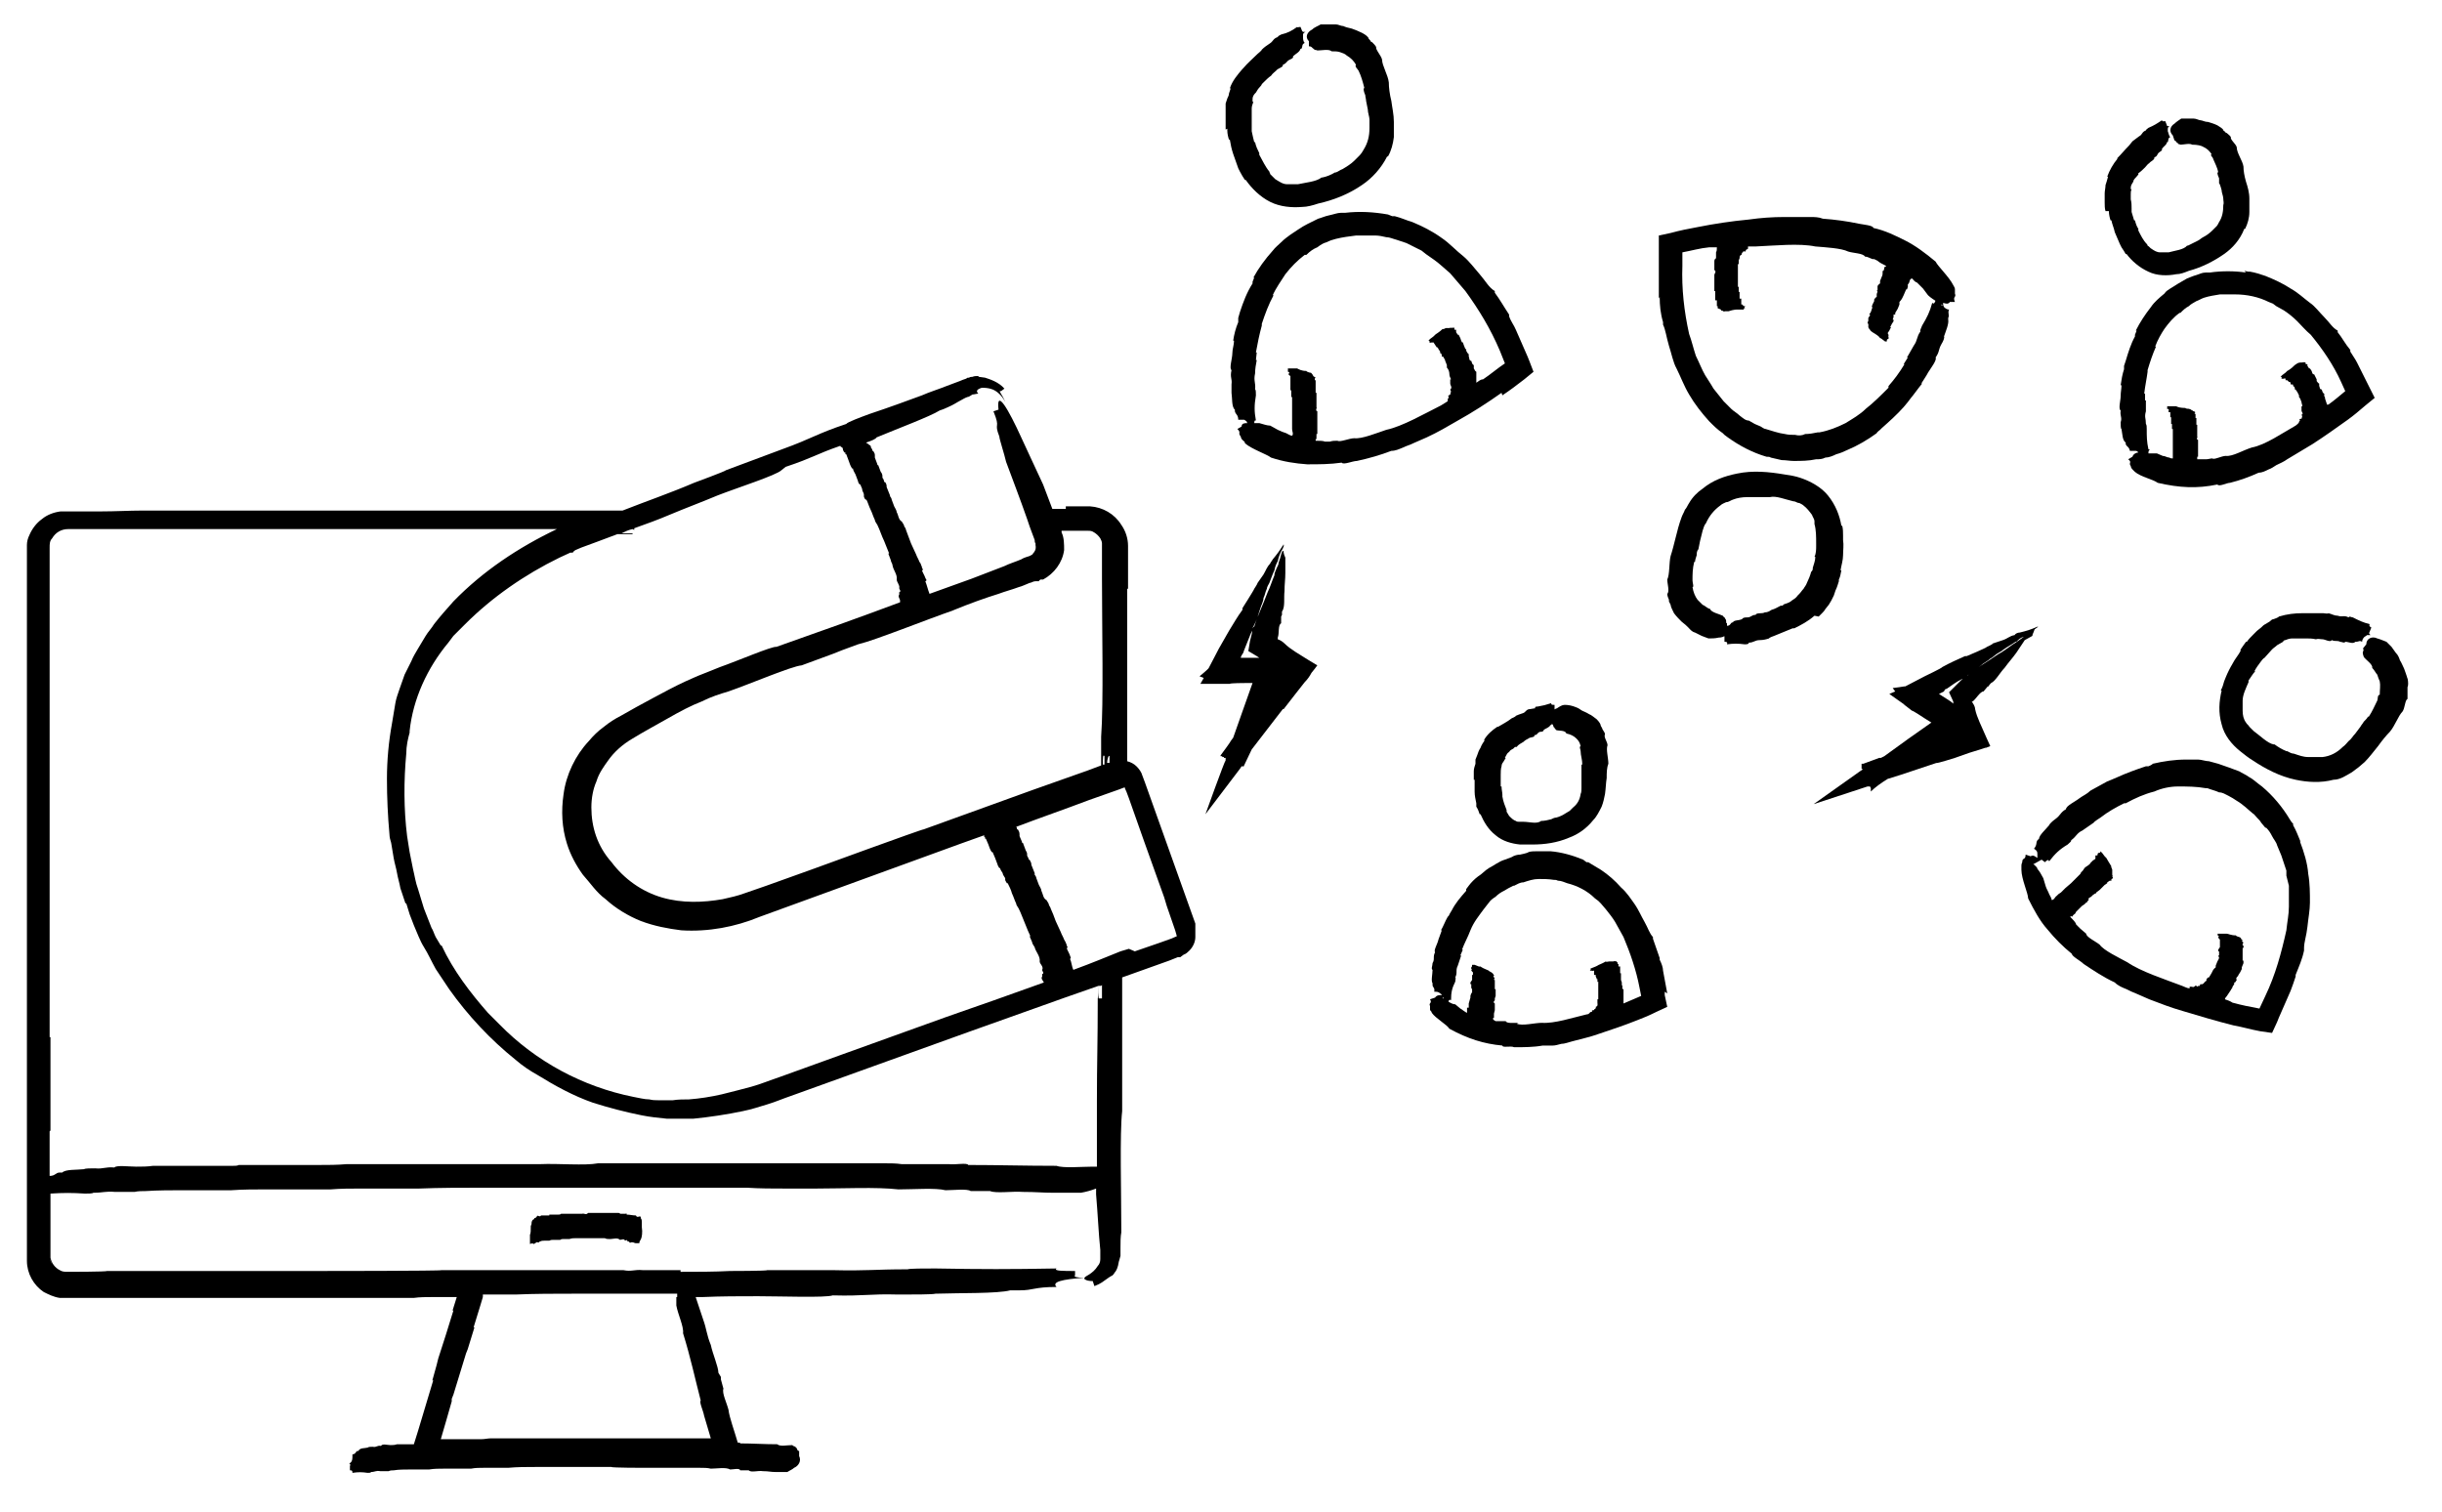 <?xml version="1.0" encoding="UTF-8"?>
<svg xmlns="http://www.w3.org/2000/svg" id="Ebene_1" data-name="Ebene 1" version="1.1" viewBox="0 0 290.3 179.7">
  <defs>
    <style>
      .cls-1 {
        fill: #000;
        stroke-width: 0px;
      }
    </style>
  </defs>
  <path class="cls-1" d="M72.2,147.3h.4c.3,0,.8-.2,1.1.1.2,0,.5-.2.6.1,0,0,.3-.2.3.1h.2c0,.3.3,0,.4.1.2,0,.2.1.4.1h.4c0-.2.1-.3.2-.5.1-.2.2-.8.1-1.4v-.6c0,0,0-.4-.1-.4,0-.2,0-.1-.1-.3-.1,0-.4.2-.5-.1-.4,0-.7-.1-1.1-.1,0-.3-.2,0-.2-.1h-.6c0-.1-.1-.1-.2-.1h-3.6c-.2.3-.5,0-.7.1h-2.5c-.1.1-.2.1-.4.1h-1c0,.1,0,.1,0,.1h-1c0,.1-.1.1-.2.1,0,0-.3-.2-.3.1-.1-.1-.1.2-.2.1,0,0-.1,0-.1.1,0,.1-.2,0-.3.4h0c0,0,0,.4-.1.4,0,.6,0,.9-.1,1.1,0,0,0,.1,0,.3v.5s0,0,0,.3c.2-.1.3-.1.5,0,0,0,0,0,.1-.1.1,0,.2-.2.3-.1h.2c0-.1,0-.1.1-.1h0c.2-.1.3-.1.5-.1h.6c.2-.1.3-.1.5-.1h.8c.1-.1.3-.1.4-.1h.7c.3-.1.5-.1.8-.1h3.4c.2.1.3.1.5.1Z"></path>
  <path class="cls-1" d="M46.5,86.1h0c0,0,0,0,0-.1h0Z"></path>
  <path class="cls-1" d="M142.1,110.2h0c0-.1,0-.4,0-.4l-6-16.8-.3-.8c-.1-.4-.4-.8-.7-1.1-.3-.3-.7-.5-1.1-.6,0-.6,0-1.2,0-1.7v-18.8h.1v-5.1c0-.9-.3-1.8-.8-2.5-.8-1.3-2.2-2.1-3.7-2.2h-.5s-.3,0-.3,0h-2.1v.3c-.4,0-.9,0-1.6,0l-1.1-2.9c-.9-1.9-1.8-3.9-2.6-5.6-1.5-3.3-3-5.9-2.7-3.3l-.6.2c.9,2.2,0,1.2.7,3,0,.3.6,2.1.8,3,.7,1.9,1.7,4.5,2.5,6.8.2.6.4,1.2.6,1.7.1.3.2.5.3.8,0,.1,0,.3.1.4v.2c0,0,0,0,0,0,.1.5-.1.8-.3,1,0,.1-.2.2-.4.3-.3.1-.7.2-1,.4-.7.3-1.4.5-2,.8-1.3.5-2.6,1-3.9,1.5-1.7.6-3.3,1.2-5,1.8-.2-.5-.3-1-.5-1.5.3-.1,0-.3,0-.4-.1-.3-.3-.6-.4-.9,0,0,0,0,.1,0,0-.1,0-.2-.1-.3,0,0,0-.2-.1-.3,0-.1-.1-.3-.2-.4-.1-.3-.3-.6-.4-.9-.2-.4-.4-.9-.6-1.3-.1-.3-.2-.5-.3-.8-.1-.3-.2-.5-.3-.8,0-.1-.1-.3-.2-.4,0,0,0,0,0,0,0-.2-.2-.4-.3-.6,0,0,0,0,0,0-.4-.2-.4-.8-.6-1.1,0-.2-.2-.5-.3-.7-.1-.3-.2-.5-.3-.8,0-.1-.1-.3-.2-.4,0,0,0,0,0,0,0,0,0,0,0-.1-.1-.3-.3-.7-.4-1,0,0,0,0,0-.1,0-.2-.1-.4-.2-.5,0,0,0,0-.1,0,0-.2-.1-.4-.2-.5,0,0,0-.1,0-.2,0-.2-.1-.4-.2-.5-.1-.3-.2-.5-.3-.8,0,0,0,0-.1,0,0,0,0,0,0-.1s0,0,0,0c-.1-.3-.2-.5-.3-.8,0,0,0-.1,0-.2,0,0,0,0,0-.1,0-.2-.1-.3-.2-.5,0,0,0,0-.1,0,0-.1,0-.2-.1-.3-.1,0,0-.4-.3-.4,0-.2-.3-.1-.3-.3,0,0,0,0,0,0,.6-.2,1.1-.4,1.2-.6,2.4-1,6.4-2.5,7.5-3.2.3-.1.6-.2,1-.4.7-.3,1.1-.6,1.5-.8.2-.1.5-.3.8-.4.2,0,.4-.2.6-.3.2,0,.5-.1.7-.1-.3-.3-.2-.5.4-.7.3,0,.8,0,1.3.2.5.2,1.1.7,1.5,1.5-.4-1-.9-1.4-.5-1.3l.4-.3c-.7-.8-1.7-1.1-2.3-1.3-.7-.1-1-.1-.7-.2-.3,0-.6,0-.8.1-.1,0-.3,0-.4.1-.1,0-.3,0-.3.1-.3.1-.6.2-.8.3-.5.2-1.1.4-1.6.6-1,.4-2,.7-2.9,1.1-1.9.7-3.8,1.4-6.2,2.2-1.1.4-2.7,1-2.8,1.2-3.6,1.2-4,1.7-7.6,3l-6.7,2.5h0c0,.1-3.8,1.5-3.8,1.5h0c-2.8,1.2-5.7,2.2-8.5,3.3H16.8c-1.4,0-3.1.1-4.9.1-.9,0-1.9,0-2.9,0-.3,0-.5,0-.8,0h-.4c-.2,0-.4,0-.6,0-.8.1-1.6.4-2.2.9-.7.5-1.2,1.2-1.5,1.9-.2.4-.3.8-.3,1.2,0,.2,0,.4,0,.6v.4c0,1.1,0,2.1,0,3.2,0,2.1,0,4.1,0,6v74.9c0,1.5.8,2.9,2,3.7h0c.6.3,1.2.6,1.9.7.2,0,.3,0,.5,0h.3s.2,0,.2,0h41.1c.7-.1,1.5-.1,2.2-.1h2.9l-.5,1.6h.1s-.9,2.9-.9,2.9l-.9,2.8-.2.8-.5,1.8h.1s-1.8,6-1.8,6l-.5,1.6h-2c-.3.1-.5.1-.8.1-.3,0-1-.2-1.1.1-.5-.1-.5.2-1,.1-.2,0-.5,0-.6.1-.4.1-.9,0-1.1.4h-.1c-.2,0-.2.4-.6.4,0,.6,0,.9-.4,1.1.1,0,.2.1.1.3v.5c.2,0,.3,0,.3.3.7-.1,1.1-.1,1.8,0,.2,0,.4,0,.4-.1.5,0,.6-.2,1.1-.1h1c.2-.1.4-.1.6-.1h0c.6-.1,1.3-.1,1.9-.1h2.3c.6-.1,1.2-.1,1.8-.1h3.2c.5-.1,1-.1,1.5-.1h2.9c1.1-.1,2.1-.1,3.2-.1h9.1c0,.1,3.8.1,3.8.1h3c1.1,0,2.4,0,3.7,0,.5,0,.9,0,1.3.1.7,0,1.8-.2,2.3.1.4,0,1.1-.2,1.2.1h1c.3.3,1.1,0,1.7.1.7,0,.9.1,1.5.1h1.4c.3-.2.6-.3.8-.5.5-.2.9-.8.6-1.4v-.6c-.3,0-.2-.4-.4-.4,0-.2-.3-.1-.4-.3-.6,0-1.5.2-1.8-.1-1.6,0-2.9-.1-4.4-.1,0-.1-.1-.1-.3-.1-.4-1.4-1-3-1.1-3.9-.2-.8-.8-2-.6-2.5l-.3-1.1v-.3c0,0-.3-.5-.3-.5,0-.7-.7-2.3-.9-3.3-.5-1.2-.5-1.9-.9-3l-.9-2.7h.8c2.2-.1,4.4-.1,6.6-.1,2.7,0,8,.2,8.9-.1,3.8.1,4.3-.2,7.8-.1,1.7,0,4.1,0,4.4-.1,2.9-.1,7.4,0,8.9-.4h1.1c1.7,0,1.7-.4,4.4-.4-.6-.6.6-.9,3.3-1.1-.9,0-1.3-.1-1.1-.3v-.5c-1.4,0-2.6,0-2.2-.3-5.6.1-8.8.1-14.4,0-1.3,0-3.1,0-3.3.1-4.1,0-4.8.2-8.9.1h-7.8c0,.1-4.4.1-4.4.1h0c-1.9.1-3.9.1-5.9.1,0,0,0,0,0-.2-1.5,0-2.3,0-3.6,0-.3,0-.8,0-.9,0-1-.1-1.3.2-2.3,0h-2s0,0,0,0h-1.1s0,0,0,0h-18.5c0,.1-14.4.1-14.4.1H12.7c0,.1-4.6.1-4.6.1-.4,0-.7,0-1-.2-.6-.3-1-.9-1.1-1.5,0,0,0-.2,0-.2v-.4s0-7,0-7c1.6-.1,2.5-.1,4.1,0,.4,0,.9,0,1-.1,1.2,0,1.4-.2,2.6-.1h2.3c.4-.1.9-.1,1.3-.1h0c1.5-.1,3.1-.1,4.6-.1h5.6c1.4-.1,2.8-.1,4.3-.1h7.5c1.2-.1,2.4-.1,3.6-.1h6.9c2.5-.1,5-.1,7.5-.1h31.5c1.5.1,3.1.1,4.6.1h3.6c3.2,0,7.2-.2,9.8.1,1.8,0,4.4-.2,5.6.1.9,0,2.6-.2,3,.1h2.3c.7.3,2.7,0,3.9.1,1.6,0,2.3.1,3.6.1h3.3c.6-.1,1.3-.3,1.8-.5v.7c.2,2.3.3,4.7.5,6.6,0,.2,0,.5,0,.7,0,.1,0,.3,0,.4,0,.3-.1.6-.3.8-.3.5-.7.8-1,1-.3.2-.6.3-.6.5,0,.1.3.3,1,.3l.2.6c.8-.3,1.1-.6,1.4-.8.3-.2.4-.3.6-.4.1,0,.3-.2.4-.4.2-.2.4-.6.5-1.3,0,0,.1-.3.2-.7,0-.3,0-.6,0-.9,0-.7,0-1.4.1-1.9,0-4.5-.2-11.8.1-14.4,0-5.7,0-10.8,0-15.9l1.4-.5,4.2-1.5,1-.4h.3c.1-.1.3-.2.4-.3.3-.1.5-.3.7-.5.4-.4.7-1,.7-1.6,0-.3,0-.6,0-.9v-.2ZM5.7,140v-74.7c0-.1,0-.2,0-.3,0,0,0,.2,0,.3v74.7c0,.1,0,.3,0,.4h0c0-.1,0-.3,0-.4ZM7,63.1c.1,0,.3-.1.4-.1-.1,0-.3,0-.4.1-.3.1-.5.3-.7.5.2-.2.4-.4.7-.5ZM113.2,72.6c2.2-.9,3.9-1.5,5.5-2,.8-.3,1.6-.5,2.4-.8.4-.1.8-.3,1.3-.5.2,0,.4-.2.7-.2h.4c0-.1.2-.2.2-.2h.3c1.3-.7,2.3-2,2.5-3.5,0-.7,0-1.5-.3-2.1v-.2c0,0,0,0,0,0,.7,0,1.4,0,2.1,0,.3,0,.7,0,1,0,.2,0,.4,0,.6.1.4.2.7.5.9.8.1.2.2.4.2.6,0,0,0,.2,0,.3h0c0,.1,0,.4,0,.4,0,1.2,0,2.4,0,3.5,0,5.9.2,14.8-.1,18.8,0,.9,0,2.2,0,3.4l-1.6.6-6.5,2.3-13,4.7h0c0-.1-13.4,4.8-13.4,4.8l-5.3,1.9-2.6.9c-.8.3-1.7.5-2.6.7-2.3.4-4.8.5-7.2-.2-2.4-.7-4.5-2.2-6-4.2-1.7-1.9-2.4-4.2-2.4-6.5,0-1.1.2-2.2.6-3.1.3-1,.9-1.8,1.4-2.5.7-1,1.7-1.9,2.9-2.6,1.3-.8,2.8-1.6,4.2-2.4,1.4-.8,2.7-1.5,4-2,1.2-.6,2.2-.9,3.2-1.2,2.6-.9,7.5-3,8.7-3.1,1.3-.5,2.5-.9,3.8-1.4l1-.4,1.9-.7c2.1-.5,8-2.9,11.5-4.1ZM93.4,55.5c3.3-1.1,3.6-1.5,6.5-2.5,0,0,0,0,0,0,0,.2.3.1.3.4,0,.1.1.3.2.4,0,0,0,0,.1,0,0,0,0,.1,0,.2,0,0,0,0,.1,0,.1.3.2.5.3.8,0,0,0,0,0,0,.1.3.2.6.4.9,0,0,0,0,.1,0,0,.2.2.5.3.7.1.3.2.5.3.8,0,0,0,0,0,0,0,.1.1.3.2.4,0,0,0,0,.1,0,0,.2.2.4.2.6,0,.2.2.4.2.6,0,0,0,.1,0,.2,0,.1.1.3.2.4,0,0,0,0,.1,0,.2.4.3.8.5,1.2.2.4.3.8.5,1.2,0,.2.2.4.3.6.3.6.5,1.3.8,1.9.2.5.4,1,.6,1.5,0,0,0,0-.1,0,.1.3.2.5.3.8,0,.2.2.4.2.6.1.6.6,1.1.5,1.7,0,.3.4.7.3,1,0,.2.3.4,0,.5,0,0,0,.1,0,.2,0,0,0,0,0,0,0,0,0,0,0,.1-.2.2.1.5.1.7,0,0,0,.2,0,.2-4.8,1.8-9.6,3.5-14.7,5.3-.5-.1-4.7,1.7-6.7,2.4l-2,.8c-.8.3-1.4.6-2.1.9-1.3.6-2.6,1.3-3.9,2-1.3.7-2.6,1.4-3.8,2.1-.6.3-1.4.8-2,1.3-.7.5-1.3,1.1-1.8,1.7h0c-1.6,1.7-2.7,4-3,6.3-.3,2-.2,4,.4,5.9.4,1.3,1.1,2.6,1.9,3.7.9,1,1.6,2.1,2.7,2.9,1.2,1.1,2.7,2,4.2,2.6,1.6.6,3.2.9,4.8,1.1,3.2.2,6.4-.4,9.3-1.6l23.9-8.7c.9-.3,1.9-.7,2.8-1,0,0,0,.1,0,.2,0,0,0,0,.1,0,0,0,0,.1,0,.2,0,0,0,0,.1,0,.1.2.2.5.3.7,0,0,0,0,0,0,.1.3.2.6.4.9,0,0,0,0,.1,0l.3.7c.1.3.2.5.3.8,0,0,0,0,0,0,0,.1.1.2.2.4,0,0,0,0,.1,0,0,.2.2.4.3.6,0,.2.2.4.3.6,0,0,0,.1,0,.2,0,.1.1.2.2.4,0,0,0,0,.1,0,.2.4.4.8.5,1.2.2.4.3.8.5,1.2,0,.2.2.4.3.6.3.6.5,1.2.8,1.9.2.5.4,1,.6,1.4,0,0,0,0-.1,0,.1.2.2.5.3.7,0,.2.2.4.3.6.1.5.7,1.1.6,1.7,0,.3.5.6.3,1,0,.2.3.4,0,.5,0,0,0,.1,0,.2,0,0,0,0,0,0,0,0,0,0,0,.1-.2.2.1.5.2.7,0,0,0,0,0,0-3.9,1.4-8.1,2.9-11.6,4.1l-12.5,4.5-7.2,2.6c-1.2.4-2.4.9-3.5,1.2-1.1.3-2.3.6-3.5.9-1.3.3-2.6.5-3.9.6-.6,0-1.3,0-1.9.1-.6,0-1.2,0-1.8,0-.3,0-.6,0-1-.1-.6,0-1.3-.2-1.9-.3-6-1.2-11.6-4.2-15.9-8.6-.5-.5-.9-.9-1.4-1.4-2.1-2.4-4.1-5-5.5-8h-.1c0,0-.6-1-.6-1-.2-.4-.3-.8-.5-1.1-.3-.8-.6-1.5-.9-2.3l-.7-2.3c-.3-.8-.4-1.6-.6-2.4l-.2-1-.2-1-.3-1.9c-.4-3.2-.4-6.6-.1-9.8,0-.9.2-1.8.4-2.5h0c0-.1,0-.2,0-.2.4-3.8,2.1-7.5,4.6-10.5h0c0,0,.6-.8.6-.8l.7-.7.7-.7c3.2-3.2,7.1-5.9,11.2-7.9.4-.2.9-.4,1.3-.6h.3c0-.1.3-.3.3-.3l.7-.3,1.9-.7c.8-.3,1.6-.6,2.4-.9h1.8s0,0,0-.1h-1.3c.4-.2.8-.4,1.3-.5,0,0,0,0,.2.1,0,0,0-.1,0-.2,1.4-.5,2.8-1,4.2-1.6h0c1.9-.8,3.8-1.5,5.7-2.3,2.3-.9,7-2.4,7.6-3ZM131.6,90.8c0-.5.2-1.1.3-.9,0,.3,0,.5,0,.8h-.3ZM131.3,90.9h-.2c0-.7,0-1.3.2-1v1ZM134.2,112.8l-1,.3c-1.5.6-3.4,1.4-5.6,2.2-.2-.4-.2-.9-.4-1.3.2-.1,0-.3,0-.4-.1-.3-.3-.6-.4-.9,0,0,0,0,.1,0,0-.1,0-.2-.1-.3,0,0,0-.2-.1-.3,0-.1-.1-.2-.2-.4-.1-.3-.3-.6-.4-.9-.2-.4-.4-.9-.6-1.3-.1-.3-.2-.5-.3-.8-.1-.2-.2-.5-.3-.7,0-.1-.1-.2-.2-.4,0,0,0,0,0,0,0-.2-.2-.4-.3-.6,0,0,0,0,0,0-.4-.2-.4-.7-.6-1.1,0-.2-.2-.5-.3-.7-.1-.3-.2-.5-.3-.8,0-.1-.1-.3-.2-.4h0c0,0,0-.1,0-.2-.1-.3-.3-.7-.4-1,0,0,0,0,0-.1,0-.2-.2-.4-.2-.5,0,0,0,0-.1,0,0-.2-.2-.4-.2-.5,0,0,0-.1,0-.2,0-.2-.2-.4-.2-.5-.1-.3-.2-.5-.3-.8,0,0,0,0-.1,0,0,0,0,0,0-.1,0,0,0,0,0,0-.1-.2-.2-.5-.3-.7,0,0,0-.1,0-.2h0c0-.3-.1-.4-.2-.6,0,0,0,0-.1,0,0-.1,0-.2-.1-.3,0,0,0,0,0,0,2.9-1.1,5.8-2.1,8.7-3.2l3.4-1.2.8-.3h0c0,.1.2.5.2.5l.3.8.6,1.7,1.2,3.4c.8,2.2,1.6,4.5,2.4,6.7l.3,1,1,2.9.2.7h0s-.7.3-.7.3l-1.4.5-2.9,1ZM131,117.1c0,.4,0,.9,0,1.6h-.4v-1.5h.3ZM80.4,154.2c0,.2,0,.7,0,1,.2,1.1.9,2.5.8,3.3.9,2.9,1.4,5.3,2.1,8-.2.2.3,1.2.4,1.8l.8,2.7h-26.2c-.3,0-.7.1-1.1.1h-.1c-1.3,0-3.1,0-4.4,0h-.3l.7-2.4.6-2.1v-.3c0,0,.2-.5.2-.5l1.5-4.9.2-.5.8-2.6h-.1s.8-2.6.8-2.6l.3-1v-.3c0,0,3.9,0,3.9,0h0c2.3-.1,4.6-.1,6.9-.1h12.3c0,0,0,.2,0,.4ZM5.8,141.8h0s0,0,0,.1c0,0,0,0,0,0,0,0,0,0,0-.1ZM6,134.4v-11.1h-.1v-58.2c0-.4,0-.8.3-1.1.4-.7,1.1-1.1,1.9-1.1h58.1c-4.6,2.2-8.8,5-12.3,8.6h0c-.8.9-1.6,1.8-2.3,2.7-.3.5-.7.9-1,1.4l-.9,1.5c-.3.5-.6,1-.8,1.5l-.8,1.6-.6,1.7c-.2.6-.4,1.1-.5,1.7l-.4,2.4c-.4,2.2-.6,4.4-.6,6.6,0,2.2.1,4.4.3,6.6,0,.3.1.7.2,1l.3,1.8c.1.6.3,1.2.4,1.8.1.6.3,1.2.4,1.8l.6,1.8h.1c.1.4.3.9.4,1.3l.5,1.3c.4.9.7,1.8,1.2,2.6.5.8.9,1.7,1.4,2.6l1.6,2.4c2.2,3.1,4.9,6,7.9,8.4.8.7,1.7,1.3,2.6,1.8,2.1,1.3,4.3,2.5,6.6,3.3h0c1.9.6,3.8,1.1,5.8,1.5,1,.2,2,.3,3,.4,1.1,0,2.1,0,3.1,0,2-.2,4-.5,5.9-.9,1-.2,1.9-.5,2.9-.8,1-.3,1.9-.7,2.8-1,7-2.5,14.1-5.1,21.1-7.6l11.5-4.1,4-1.4c0,.6,0,1.1-.1,1.5,0,5.3-.1,7.6-.1,12.2v7.8c-.2,0-.4,0-.5,0-1.3,0-3.5.2-4.3-.1-3.8,0-6.9-.1-10.5-.1-.1-.3-1.6,0-2.3-.1h-5.6c-.7-.1-1.3-.1-2-.1h-34.1c-1.6.3-4.7,0-6.9.1h-23c-1.1.1-2.2.1-3.3.1h-9.5c-.2.1-.4.1-.7.1h-9.5c-.7.1-1.3.1-2,.1-.8,0-2.4-.2-2.6.1-1.1-.1-1.3.2-2.3.1-.5,0-1.2,0-1.3.1-.9.1-2.2,0-2.6.4h-.3c-.5,0-.5.4-1.2.4v-5.3ZM5.9,147c0,.7,0,1.5,0,2.2,0,.4.1.7.3,1.1-.2-.3-.3-.7-.3-1.1,0-.7,0-1.5,0-2.2,0-1.9,0-3.7,0-5.2h0c0,1.4,0,3.2,0,5.2Z"></path>
  <path class="cls-1" d="M145.9,15.3v.2c0,.4.1.8.2,1.1h.1c.1.6.2,1.1.4,1.7.2.6.4,1.1.6,1.7l.2.4c.2.4.4.7.6,1h.1c.7,1,1.7,2,2.9,2.6,1.2.6,2.6.7,3.8.6.6,0,1.3-.2,1.9-.4,1.8-.4,3.6-1.1,5.2-2.2,1.2-.8,2.3-2,3-3.4h.1c.4-.7.6-1.5.7-2.3,0-.3,0-.6,0-.9,0-.3,0-.6,0-.9,0-.9-.2-1.7-.3-2.5-.2-.8-.3-1.6-.3-2.2-.1-.9-.8-2-.8-2.7-.1-.5-.8-1.2-.7-1.5-.1-.2-.3-.4-.5-.6h-.1c0-.1-.3-.4-.3-.4,0-.2-.4-.5-.8-.7-.4-.2-.9-.4-1.2-.5-.5-.1-.8-.2-1-.3-.3,0-.6-.2-.9-.2h-.9c0,0-.9,0-.9,0-.3.2-.7.3-1,.6-.6.3-.9.9-.4,1.4v.6c.4,0,.4.3.6.3,0,.2.3.1.4.2.5,0,1.4-.2,1.7.1.4,0,.7,0,1,.1.3.1.6.2.8.4.5.3.8.6,1.1,1.1-.2.2.2.5.3.7.3.6.5,1.3.7,2.1h-.1c0,.3.1.6.2.8,0,.2.1.5.1.7l.2,1c0,.4.2.9.2,1.2,0,.3,0,.7,0,1,0,1-.2,1.8-.7,2.6-.1.2-.3.5-.5.7-.2.2-.4.4-.6.6-.4.4-.9.7-1.4,1-.3.1-.5.3-.8.4h-.1c-.5.3-1,.5-1.5.6h-.1c-.6.5-1.9.6-2.8.8-.3,0-.5,0-.7,0-.2,0-.4,0-.6,0-.5,0-.9-.3-1.4-.6-.2-.2-.4-.4-.6-.6h0c0-.1-.1-.2-.1-.3-.5-.6-.8-1.3-1.2-2v-.2c-.2-.4-.4-.8-.5-1.3h-.1c-.1-.4-.2-.8-.3-1.3,0-.2,0-.4,0-.5,0-.4,0-.9,0-1.4,0-.3,0-.5,0-.8,0-.3.1-.5.2-.8h-.1s0-.3,0-.3h0c0-.4.2-.6.4-.8.1-.2.3-.5.5-.7,0,0,.2-.2.2-.3l.2-.2c.3-.3.6-.6.9-.8h0c.2-.3.4-.4.6-.6.2-.3.9-.4.8-.7.5-.2.4-.4.8-.6.2-.1.5-.2.4-.4.3-.3.8-.5.9-.9h.1c.2-.3,0-.5.4-.7-.2-.2-.2-.5-.2-.7,0-.1,0-.2,0-.3,0,0,0-.2.3-.3-.3,0-.3,0-.4-.1l-.2-.5c-.2,0-.4.1-.4,0-.7.5-1.1.7-1.9.9-.2.1-.4.2-.4.3-.6.2-.5.5-1,.8-.3.2-.6.4-.9.7h0c0,.1-.5.5-.5.5h0c-.6.6-1.2,1.1-1.7,1.7,0,0,0,0-.1.1-.6.7-1.2,1.4-1.5,2.3h.1c0,0-.2.6-.2.6,0,.2-.1.4-.2.6l-.2.6c0,.2,0,.4,0,.6v.7c0,0,0,.6,0,.6,0,.4,0,.8,0,1.2Z"></path>
  <path class="cls-1" d="M178.6,47c.9-.6,1.7-1.2,2.6-1.9l1.1-.9-.5-1.3-.2-.5-1.4-3.2c-.2-.5-.6-1-.8-1.6v-.2c-.6-.9-1.1-1.8-1.7-2.6v-.2c-.7-.4-1.1-1.2-1.8-2-.6-.7-1.3-1.6-1.9-2.1-.9-.7-1.7-1.6-2.6-2.2-1.1-.8-2.3-1.4-3.5-1.9-.7-.2-1.3-.5-2.1-.7h-.3c0,0-.5-.2-.5-.2-1.7-.3-3.4-.4-5.1-.2-.2,0-.4,0-.5,0-.4,0-.9.2-1.4.3-.5.1-.9.3-1.3.4h0c-.8.4-1.7.8-2.4,1.3-.3.2-.6.4-.9.6-.4.3-.7.5-1.1.9-.3.3-.7.6-1,1-.9,1-1.7,2.1-2.3,3.2h.1c0,0-.2.5-.2.5v.2c-.7,1.1-1.1,2.2-1.5,3.4l-.2.7v.5c-.3.7-.5,1.5-.6,2.2h.1c0,.5-.2,1-.2,1.5,0,.6-.4,1.8-.1,2-.2.9.1,1,0,1.7,0,.4,0,.9,0,1,.1.6,0,1.7.4,2v.2c.1.4.4.4.4,1,.3,0,.5,0,.7,0,0,0,.2.1.3.2,0,0,0,.1.1.2h0s0,0,0,0c-.3,0-.7,0-.7.4l-.5.3c.5.5,0,.4.4.9,0,0,0,.2.2.4.2.2.3.2.3.4.8.7,2.6,1.3,3.1,1.7,1.5.5,2.9.7,4.3.8,1.4,0,2.7,0,4.1-.2.2.3,1.3-.2,1.8-.2,1.4-.3,2.8-.7,4.1-1.2h0c.5,0,.9-.2,1.4-.4.4-.2.8-.3,1.2-.5.5-.2,1.1-.5,1.6-.7,1.3-.6,2.5-1.3,3.7-2,1.8-1,3.5-2.1,5.2-3.3ZM148.4,50.5s0,0,.2,0h.5c0-.3,0-.6.2-.5-.2-1.1-.2-1.8,0-3,0-.3,0-.7-.1-.7.1-.8-.2-1,0-1.9,0-.5.1-1.1.2-1.6h-.1s.1-.9.1-.9h-.1c.2-1.1.4-2.1.7-3.2v-.2c.4-1.2.8-2.3,1.4-3.4h-.1c.4-.9,1-1.7,1.5-2.5.7-.9,1.4-1.6,2.3-2.3h.2c.4-.4.8-.7,1.3-.9h0c.4-.3.7-.5,1.1-.6.4-.2.7-.3,1.1-.4.8-.2,1.6-.3,2.4-.4.2,0,.4,0,.7,0,.3,0,.5,0,.8,0h.8c0,0,0,0,0,0,.4,0,.9.1,1.3.2.4,0,.8.2,1.2.3l1.2.4,1.2.6.6.3.5.4,1,.7c.7.5,1.3,1.1,1.9,1.6.6.7,1.2,1.4,1.8,2.1,1.6,2.2,3,4.5,4.1,7.1l.6,1.5c-.9.6-1.7,1.3-2.6,1.9h0c-.3,0-.5.2-.8.4h0c0-.3,0-.4,0-.6v-.7c-.2-.1-.2-.3-.3-.4v-.4c-.1,0-.2-.2-.2-.2h0s-.1-.3-.1-.3h0c-.3,0-.2-.4-.3-.5v-.3c-.1,0-.3-.4-.3-.4v-.2c0,0-.1,0-.1,0h0s-.2-.5-.2-.5h0s-.1-.3-.1-.3h-.1c0,0-.1-.2-.1-.2h0c0,0-.1-.3-.1-.3l-.2-.4h-.1c0,0,0,0,0,0h0s-.2-.3-.2-.3h0c0,0,0-.1,0-.1v-.2c-.1,0-.2,0-.2,0h0c0-.1,0-.4-.2-.2,0-.1-.2,0-.2,0,0,0,0-.1-.2,0-.1,0-.2,0-.4,0h0c-.1,0-.3.2-.4.1-.4.4-.8.6-.9.7,0,0,0,0-.2.2l-.4.3s0,0-.2.2c.1,0,.2,0,.1.2,0,0,0,0,.1,0,0,.1.2,0,.2,0h0c0,.1.1,0,.1,0h0c0,0,.1,0,.1,0l.2.3h0s.2.3.2.3h.1c0,0,.1.2.1.2l.2.3h0s0,.2,0,.2h.1c0,0,.1.2.1.2v.2c.1,0,.1,0,.1,0h0c0,.1.1,0,.1,0,0,.2.2.3.2.5l.2.5v.3c.2.2.3.5.3.8,0,.2.1.4.2.6h-.1s0,.3,0,.3v.2c0,.2.3.5,0,.7,0,.1.2.3,0,.4,0,0,.2.2-.1.2h0c0,0,0,.1,0,.1h0c-.3,0,0,.2-.1.3,0,0-.1.1-.1.2v.2s0,0,0,0c-.3.2-.5.3-.8.5-2,1-4.6,2.5-6.5,2.9-1.2.4-2.9,1.1-3.8,1-.6,0-1.7.5-2,.3-.3,0-.6,0-.9.1h-.2s-.4,0-.4,0c-.2-.1-.7-.1-1.1-.1,0,0,0-.1,0-.2.3,0,0-.1.1-.2,0-.1,0-.3,0-.4h.1s0-.2,0-.2h0c0-.1,0-.3,0-.3,0-.1,0-.3,0-.4v-.6s0-.4,0-.4v-.3s0-.2,0-.2h0s0-.3,0-.3h0c-.3-.1,0-.4-.1-.5v-.3s0-.4,0-.4v-.2s0,0,0,0h0s0-.5,0-.5h0s0-.3,0-.3h-.1s0-.2,0-.2h0c0,0,0-.3,0-.3v-.4s0,0,0,0h0s0,0,0,0v-.3s0,0,0,0h0s0-.3,0-.3h-.1s0-.2,0-.2c0,0,.2-.2-.1-.2.1,0-.2-.1-.1-.2,0,0,0,0-.1-.1-.1,0,0-.2-.3-.2h0c0,0-.4-.1-.4-.2-.6,0-.9-.2-1.1-.3,0,0-.1,0-.3,0h-.5s0,0-.3,0c0,.2,0,.2,0,.4,0,0,0,0,.1,0-.1,0,.2.1,0,.2v.2s.1,0,.1,0h0c0,.1.1.1.1.1v.4s0,0,0,0v.4s0,0,0,0v.3s0,.4,0,.4h0s0,.2,0,.2h.1s0,.3,0,.3v.3s0,0,0,0v.2s.1,0,.1,0v.6s0,.6,0,.6v.3c0,.3,0,.6,0,.9v.7s0,0,0,0v.4s0,.3,0,.3c0,.3.2.6,0,.8,0,0,0,0,0,0-.2,0-.5-.2-.7-.3-.3-.1-.6-.2-1-.4l-.9-.5c-.4,0-.9-.2-1.3-.3-.2,0-.5,0-.8,0,0,0,0,0,0,0ZM148.3,50.4s0,0,0,.1c0,0,0,0,0,0,0,0,0,0,0-.1Z"></path>
  <path class="cls-1" d="M181.9,84.3c-.5,0-.5.4-.9.5-.3.1-.6.2-.8.3h0c0,.1-.5.3-.5.3h0c-.5.4-1.1.7-1.6,1,0,0,0,0-.1,0-.6.4-1.2.9-1.6,1.6h.1c-.2.3-.4.6-.5.9-.2.3-.3.6-.4.9l-.2.5v.5c-.1.3-.2.6-.2.9h0c0,.4,0,.7,0,1h.1c0,.5,0,.9,0,1.4,0,.5.1.9.2,1.4v.4c.2.3.3.6.4.9h.1c.4.9.9,1.8,1.8,2.5.8.7,1.9,1,2.9,1.1.5,0,1,0,1.5,0,1.4,0,2.9-.2,4.3-.8,1.1-.4,2.1-1.1,2.9-2.1h0c.4-.4.7-1,1-1.6.2-.5.3-1,.4-1.5.1-.7.1-1.3.2-1.9,0-.6,0-1.2.2-1.7,0-.7-.3-1.7-.1-2.2,0-.4-.5-1-.3-1.3,0-.2-.2-.4-.3-.6h0c0-.1-.2-.4-.2-.4,0-.2-.2-.5-.5-.8-.3-.2-.6-.5-.9-.6-.3-.2-.6-.3-.8-.4-.2-.1-.4-.3-.7-.4-.5-.2-.9-.3-1.4-.3-.3,0-.6.2-.9.4-.6.2-.9.7-.6,1.3v.6c.2,0,.1.4.3.4,0,.2.2.2.2.3.3.1,1.1,0,1.2.4.5.1.9.3,1.2.6.3.3.4.5.5.9-.2.1,0,.4,0,.6,0,.5.2,1,.2,1.6h-.1c0,.2,0,.4,0,.6v.5s0,.8,0,.8c0,.3,0,.7,0,.9,0,.2,0,.5-.1.7-.1.7-.4,1.2-.9,1.6-.1.1-.3.3-.4.4-.2.1-.3.2-.5.3-.3.2-.7.4-1.1.5-.2,0-.4.1-.6.2h0c-.4.1-.8.2-1.2.2h0c-.5.4-1.4.1-2.1.1-.2,0-.3,0-.5,0-.1,0-.3,0-.4-.1-.3-.1-.5-.3-.8-.6-.1-.2-.2-.3-.3-.5h0c0-.1,0-.2,0-.2-.2-.5-.4-1-.5-1.6v-.2c0-.3-.1-.6-.1-1h-.1c0-.3,0-.7,0-1,0-.1,0-.3,0-.4,0-.3,0-.7.1-1,0-.2.1-.4.2-.5l.3-.5h-.1c0,0,.1-.2.1-.2h0c.1-.2.2-.4.4-.5.1-.2.3-.3.5-.4,0,0,.1-.1.2-.2h.2c.2-.3.5-.4.8-.6h0c.2-.2.4-.3.6-.4.2-.2.8-.1.7-.4.4,0,.3-.3.7-.4.1,0,.4,0,.4-.2.2-.2.7-.3.8-.6h.1c.2-.2,0-.5.4-.5,0-.3-.1-.5,0-.7,0,0,0-.2,0-.3,0,0,0-.2.3-.2-.3,0-.3,0-.3-.2v-.5c-.3,0-.4,0-.4-.2-.6.2-1,.3-1.6.4-.1,0-.4,0-.3.2Z"></path>
  <path class="cls-1" d="M198.2,118.1l-.5-2.7c0-.4-.2-.9-.4-1.3v-.2c-.3-.8-.5-1.5-.8-2.3v-.2c-.4-.4-.6-1.1-1-1.8-.4-.7-.7-1.4-1.1-2-.5-.7-1-1.5-1.7-2.1-.7-.8-1.5-1.5-2.4-2.1-.5-.3-1-.6-1.5-.9h-.2c0,0-.4-.3-.4-.3-1.2-.5-2.6-.9-3.9-1-.1,0-.3,0-.4,0-.4,0-.7,0-1.1,0-.4,0-.8,0-1.1.1h0c0,.1-1,.3-1,.3-.3,0-.7.1-1,.3l-.8.3c-.7.2-1.3.7-1.9,1-.5.3-.8.7-1.3,1-.4.3-.8.7-1.1,1.1h0c0,0-.3.4-.3.4v.2c-.7.8-1.3,1.5-1.7,2.3l-.3.5c0,.1-.1.2-.2.3-.3.5-.5,1.1-.8,1.6h.1s-.4,1.1-.4,1.1c-.1.5-.6,1.3-.4,1.5-.3.6,0,.8-.3,1.3,0,.3-.2.7,0,.8,0,.5-.2,1.3,0,1.6v.2c0,.3.3.3.2.8.3,0,.5,0,.7.2,0,0,.2.1.2.2,0,0,0,0,0,0,0,0,0,0,0,0-.3,0-.6,0-.8.3l-.6.2c.3.5-.2.4,0,.8,0,0,0,.2,0,.4,0,.2.2.2.2.4.5.7,1.8,1.4,2.1,1.9,2.2,1.2,4.1,1.8,6.3,2,0,.3,1,0,1.4.2,1.1,0,2.3,0,3.4-.2h0c.4,0,.8,0,1.2,0,.3,0,.6-.1,1-.2.4,0,.9-.2,1.3-.3,1.1-.3,2.1-.5,3.2-.9,1.5-.5,3-1,4.5-1.6.8-.3,1.5-.6,2.3-1l1.3-.6-.3-1.4v-.4ZM180.5,121.6c-.5,0-1.4.1-1.5-.2-.2,0-.5,0-.7,0h-.2s-.3,0-.3,0c0,0-.2-.1-.3-.2,0,0,0-.2,0-.2h.1s0,0,0,0h0c0,0,0-.2,0-.2v-.3s.1-.4.1-.4v-.3s0-.2,0-.2h0c0-.1,0-.1,0-.1v-.2s0,0,0,0c-.3-.2,0-.3,0-.4v-.2c0,0,.1-.3.1-.3h0c0-.1,0-.2,0-.2h0s0-.4,0-.4h0s0-.2,0-.2h-.1s0-.2,0-.2h0c0,0,0-.2,0-.2v-.3c0,0,0,0,0,0h0s0,0,0,0v-.2c0,0,0,0,0,0h0s0-.2,0-.2h-.1s0-.1,0-.1c0,0,.2,0,0-.2.1,0-.2-.1,0-.2,0,0,0,0,0-.1-.1,0,0-.1-.3-.3h0c0,0-.4-.2-.3-.2-.5-.2-.9-.4-1-.5,0,0-.1,0-.2,0l-.5-.2s0,0-.3,0c0,.2,0,.2-.1.3,0,0,0,0,0,.1-.1,0,.2.2,0,.2h0c0,.1.1.2.1.2h0c0,0,.1.1.1.1v.3c0,0-.1,0-.1,0v.3c-.1,0,0,0,0,0v.3c0,0-.2.3-.2.3h0s0,.2,0,.2h.1s0,.2,0,.2v.2c0,0,0,0,0,0h0c0,.1.1.2.1.2v.4c-.1,0-.2.4-.2.4v.2c0,0-.2.7-.2.7v.5c0,0-.2,0-.2,0v.3s0,.2,0,.2c0,0,0,0,0,.1,0,0-.1,0-.2-.1-.2-.1-.4-.3-.6-.4l-.6-.5c-.3,0-.6-.2-.8-.3,0-.2.1-.3.3-.2,0-.9.1-1.4.5-2.2,0-.2.1-.5,0-.5.3-.6,0-.8.3-1.4l.4-1.2h-.1s.3-.7.3-.7h-.1c.3-.8.7-1.5,1-2.3h0c.4-1,1-1.7,1.5-2.4h0c0,0,.7-.9.7-.9.2-.3.5-.5.8-.7.3-.3.6-.5,1-.7.3-.2.7-.4,1.1-.6h.1c.4-.2.7-.4,1.1-.4h0c.6-.2,1.2-.4,1.8-.4.6,0,1.2,0,1.8.1.2,0,.3,0,.5.1.4,0,.8.2,1.1.3h0c1.2.3,2.4.9,3.3,1.8l.4.3.3.3.6.7c.4.5.8,1,1.1,1.5l1,1.8c.8,1.9,1.5,3.9,1.9,6l.2,1c-.7.3-1.4.6-2.1.9h0c0-.1,0,0,0,0,0,0,0,0,0,0v-.6c0-.1,0-.2,0-.3v-.3s0-.2,0-.2h0s0-.3,0-.3h0c-.3,0,0-.3-.2-.5v-.3s-.1-.3-.1-.3v-.2s0,0,0,0h0s0-.4,0-.4h0s0-.2,0-.2h-.1s0-.2,0-.2h0c0,0,0-.3,0-.3v-.3c0,0-.2,0-.2,0h0s0,0,0,0v-.3c0,0-.1,0-.1,0h0s0-.2,0-.2h-.1s0,0,0,0c0,0,0-.2-.2-.1,0-.1-.2,0-.2,0,0,0,0,0-.1,0-.1,0-.1,0-.4,0h0c-.1,0-.4.1-.4,0-.5.3-.9.4-1,.5,0,0,0,0-.2.1l-.5.2s0,0-.2.1c.1,0,.2,0,0,.2,0,0,0,0,.1,0,0,0,.2,0,.2,0h0c0,.1.1,0,.1,0h0c0,0,.1,0,.1,0v.2c0,0,0,0,0,0v.3c0,0,.2,0,.2,0v.2c0,0,.1.2.1.2h0s0,.1,0,.1h.1s0,.1,0,.1v.2s0,0,0,0h0c0,.1.1,0,.1,0,0,.1,0,.3,0,.4v.4c0,0,0,.2,0,.2,0,.2,0,.4,0,.6,0,.2,0,.3,0,.5h-.1s0,.2,0,.2v.2c0,.2.1.4-.2.5,0,0,.1.2-.2.3,0,0,.1.1-.1.1h0c0,0,0,0,0,0h0c-.3,0,0,.1-.2.2,0,0-.2,0-.2.1h0c-.1.1-.2.2-.4.2-1.7.4-3.8,1.1-5.3,1-.9,0-2.3.4-3,.1ZM171.6,118.6s0,0,0,.1c0,0,0,0-.1,0,0,0,0,0,0-.1Z"></path>
  <path class="cls-1" d="M216.2,73.3l.4-.4c.1-.1.3-.3.4-.5l.4-.5c.1-.2.2-.3.3-.5l.3-.6.2-.6c.2-.4.3-.8.4-1.1v-.2c.2-.4.2-.7.3-1.1h-.1c.1-.6.3-1.2.3-1.8,0-.6.1-1.2,0-1.8v-.5c0-.4,0-.8-.1-1.2h-.1c-.2-1.2-.7-2.5-1.6-3.6-.8-1-2.1-1.7-3.3-2.1-.6-.2-1.2-.3-1.9-.4-1.8-.3-3.7-.5-5.6-.1-1.5.3-2.9.8-4.1,1.8h0c-.6.4-1.2,1-1.6,1.7-.2.3-.3.6-.5.8-.1.3-.3.6-.4.9-.3.8-.5,1.6-.7,2.4-.2.8-.4,1.6-.6,2.2-.2.8-.1,2.2-.4,2.8,0,.5.3,1.4,0,1.7,0,.2.1.5.2.7v.2c0,0,.2.4.2.4,0,.2.2.6.4,1,.3.4.6.7.9,1,.4.3.6.5.8.7.2.2.4.5.8.6l.8.4.8.3c.4,0,.8,0,1.2-.1.7,0,1.2-.4,1-1.1v-.6c-.2,0,0-.4-.2-.5,0-.2-.2-.2-.3-.4-.4-.2-1.4-.4-1.5-.8-.4-.1-.6-.4-.9-.5-.2-.2-.4-.4-.6-.6-.3-.4-.5-.9-.6-1.5.2,0,0-.5,0-.8,0-.7,0-1.4.2-2.2h.1c0-.2.1-.5.2-.8,0-.2,0-.5.2-.7l.2-1c.1-.4.2-.8.3-1.2.1-.3.2-.7.4-.9.4-.9,1-1.6,1.7-2.1.2-.2.5-.3.7-.4.3,0,.5-.2.8-.3.5-.2,1.1-.3,1.7-.3.3,0,.6,0,.9,0h.1c.5,0,1.1,0,1.6,0h.1c.7-.2,1.9.3,2.8.5.3,0,.4.2.7.2.2.1.4.2.5.3.4.3.7.7,1,1.1.1.3.3.5.3.8h0c0,.2,0,.3,0,.3.2.7.2,1.5.2,2.3v.3c0,.4,0,.9-.2,1.3h.1c0,.5-.2.9-.3,1.3,0,.2,0,.3-.2.5-.1.4-.3.9-.5,1.3-.1.3-.3.5-.4.7-.2.2-.3.4-.5.6h0c0,0-.2.2-.2.2h0c-.2.3-.4.4-.7.6-.2.2-.5.3-.8.4-.1,0-.2.1-.3.2h-.2c-.4.2-.7.4-1.1.5h0c-.3.2-.5.3-.8.3-.3.2-1,0-1.1.3-.5,0-.5.3-1,.3-.2,0-.5,0-.6.2-.4.2-1,.1-1.1.4h-.1c-.2.1-.2.4-.6.4,0,.3,0,.5,0,.7,0,0,0,.2-.2.2,0,0-.1.1-.4.2.3,0,.3.1.3.3v.5c.2,0,.4,0,.3.3.8-.1,1.3-.1,2.1,0,.2,0,.5,0,.5-.2.6,0,.7-.3,1.3-.3.4,0,.8-.1,1.1-.2h0c0-.1.6-.3.6-.3h0c.7-.3,1.5-.6,2.2-.9,0,0,.1,0,.2,0,.8-.4,1.6-.8,2.4-1.5h0Z"></path>
  <path class="cls-1" d="M197.3,35.3c0,1,.1,2,.4,3v.3c.3.6.4,1.5.7,2.5.3.9.5,2,.9,2.7.5,1,.9,2.1,1.5,3.1.7,1.2,1.5,2.2,2.4,3.2.5.5,1,1,1.6,1.4l.2.2.4.3c1.4,1,2.9,1.8,4.6,2.3.2,0,.4,0,.5.1.4.1.9.2,1.3.3.5,0,1,.1,1.4.1h0c.9,0,1.8,0,2.7-.2.4,0,.7,0,1.1-.2.4,0,.9-.2,1.3-.4.4-.1.9-.3,1.3-.5,1.2-.5,2.4-1.2,3.5-2h0c0-.1.4-.4.4-.4l.2-.2c.9-.8,1.8-1.6,2.6-2.5l.5-.6.3-.4c.5-.6.9-1.2,1.4-1.8h-.1c.3-.5.6-.9.8-1.3.3-.5,1.1-1.5.9-1.8.5-.7.3-.9.7-1.6.2-.3.4-.8.3-.9.2-.6.6-1.5.5-2v-.2c.2-.4-.1-.5.1-1-.3,0-.5-.2-.6-.3,0,0-.1-.2-.1-.3,0,0,0-.1,0-.2h0s0,0,0,0c.3.1.6.2.8-.1h.6c-.3-.7.2-.5,0-1,0,0,0-.3,0-.5,0-.2-.1-.3-.2-.5-.5-1-1.8-2.2-2.1-2.8-1.2-1-2.4-1.9-3.6-2.5-1.2-.6-2.4-1.2-3.8-1.5,0-.3-1.2-.4-1.7-.5-1.4-.3-2.9-.5-4.3-.6h0c-.5-.2-1-.2-1.5-.2-.4,0-.8,0-1.3,0-.6,0-1.2,0-1.8,0-1.4,0-2.8.1-4.2.3-2.1.2-4.1.5-6.1.9-1.1.2-2.1.4-3.2.7l-1.4.3v1.4s0,.5,0,.5v3.5c0,.6,0,1.2,0,1.8v.3ZM230.6,35.9l-.5-.2c-.1.3-.2.5-.4.3-.3,1.1-.6,1.7-1.2,2.7-.1.3-.3.6-.2.7-.5.7-.3,1-.8,1.7-.3.5-.5.9-.8,1.4h.1c0,0-.5.8-.5.8h.1c-.6,1-1.2,1.8-1.9,2.6v.2c-.9.9-1.8,1.8-2.7,2.5h0c-.7.7-1.6,1.2-2.4,1.7-1,.5-2,.9-3.1,1.1h-.2c-.5.1-1,.2-1.5.2h0c-.4.2-.8.2-1.2.1-.4,0-.8,0-1.2-.1-.8-.1-1.6-.4-2.3-.6-.2,0-.4-.2-.6-.3-.2-.1-.5-.2-.7-.3l-.7-.4h0c-.4,0-.7-.3-1.1-.6-.3-.3-.7-.5-1-.8l-.9-.9-.8-1-.4-.5-.3-.5-.7-1.1c-.4-.7-.7-1.5-1.1-2.3-.3-.9-.5-1.8-.8-2.6-.6-2.7-.9-5.4-.8-8.1v-1.6c1.1-.2,2.1-.5,3.2-.6h0c.3,0,.6,0,.9,0h0c0,.3,0,.4-.1.6v.7c-.2.1-.2.3-.2.4v.4c0,0,0,.2,0,.2h0s0,.4,0,.4h0c.3.2,0,.4,0,.6v.4s0,.4,0,.4v.2s0,0,0,0h0c0,0,0,.6,0,.6h0c0,0,0,.3,0,.3h.1s0,.3,0,.3h0c0,.1,0,.4,0,.4v.4s.2,0,.2,0h0c0,0,0,0,0,0v.4s0,0,0,0h0c0,0,0,.3,0,.3h.1s0,.1,0,.1c0,0-.1.2.2.2,0,.1.2,0,.2.2,0,0,0,.1.1,0,.1,0,.1.2.4.1h0c.1,0,.4,0,.4,0,.6-.2.9-.2,1.1-.2,0,0,0,0,.2,0h.5c0-.1,0-.2.2-.2-.1,0-.2-.1,0-.2,0,0,0,0-.1,0,0,0-.2,0-.2-.1h0c0-.1-.1-.1-.1-.1h0c0,0-.1,0-.1,0v-.3s0,0,0,0v-.4s-.2,0-.2,0v-.3s0-.3,0-.3h0s0-.2,0-.2h-.1s0-.2,0-.2v-.2s0,0,0,0v-.2s-.1,0-.1,0c0-.2,0-.4,0-.5v-.5s0-.3,0-.3c0-.3,0-.5,0-.8,0-.2,0-.4,0-.6h.1s0-.3,0-.3v-.2c.2-.2,0-.5.3-.6.1,0,0-.3.2-.3,0,0,0-.2.2-.1h0c0,0,0,0,0,0h0c.3,0,0-.2.2-.2,0-.1.2,0,.2-.2v-.2c0,0,0,0,0,0,.3,0,.6,0,.9,0,2.3-.1,5.2-.4,7.1,0,1.2.1,3.1.2,3.9.6.6.2,1.8.2,2,.6.3,0,.6.2.9.3h.2c0,0,.4.2.4.2.2.2.6.4,1,.6,0,0,0,0,0,.1-.3,0,0,0-.2.1,0,.1,0,.2-.1.4h-.1s0,0,0,0h0c0,.1,0,.3,0,.3,0,.1,0,.2-.1.4l-.2.5v.3c-.1,0-.3.3-.3.3v.2c0,0,0,0,0,0v.3c-.1,0-.1,0-.1,0,.2.2,0,.3,0,.5v.3c-.1,0-.3.3-.3.3v.2c0,0,0,0,0,0h0s-.2.4-.2.4h0s-.1.3-.1.3h.1c0,0-.1.3-.1.3h0c0,0-.1.3-.1.3l-.2.3h.1c0,0,0,.1,0,.1h0s-.2.3-.2.3h0c0,0,0,.1,0,.1v.2c-.1,0,0,0,0,0h0c0,.2-.2.2,0,.4-.1,0,.1.2,0,.2,0,0,0,0,0,.1,0,.1,0,.2.2.4h0c0,.1.3.3.3.3.5.3.8.5.9.7,0,0,.1,0,.2.1l.4.3s0,0,.2,0c0-.2,0-.3.2-.3,0,0,0,0,0-.1.1,0-.1-.2,0-.2v-.2c0,0,0,0,0,0h0c0,0-.1-.2-.1-.2l.2-.3h0s.2-.4.2-.4h-.1c0,0,.2-.4.2-.4l.2-.3h0s0-.2,0-.2h-.1c0,0,.1-.3.1-.3v-.3c.1,0,.2,0,.2,0v-.2c0,0,0,0,0,0l.3-.5.2-.5v-.3c.3-.3.4-.6.5-.8l.3-.7h.1s.1-.3.1-.3v-.3c.3-.2.1-.6.5-.7,0,0,0,0,0,0,.2.2.3.4.6.5.2.2.5.5.7.7l.6.8c.3.3.8.6,1.1.8.2.1.4.3.7.4,0,0,0,0,0,0,0,0-.1,0-.2,0ZM230.9,36.1s0-.1,0-.2c0,0,0,0,0,0,0,0,0,0,0,.1Z"></path>
  <path class="cls-1" d="M286.2,80.7c-.1-.4-.3-.9-.4-1.2-.2-.4-.3-.7-.5-1-.1-.3-.2-.6-.5-.9l-.5-.7-.6-.6c-.3-.1-.7-.3-1.1-.4-.6-.3-1.3,0-1.3.7l-.4.5c.2.2-.1.4,0,.6,0,.2.1.3.1.4.3.4,1.1.9,1,1.3.3.3.4.6.6.8.1.3.2.6.3.8.1.5,0,1,0,1.6-.3,0-.2.5-.3.7-.3.6-.6,1.3-1,1.9h-.1c-.1.2-.3.4-.5.6-.1.2-.3.4-.4.6l-.6.8c-.3.3-.5.7-.8.9-.2.2-.4.5-.7.7-.7.7-1.5,1.1-2.4,1.2-.3,0-.6,0-.8,0-.3,0-.6,0-.9,0-.6,0-1.1-.2-1.7-.4-.3,0-.6-.2-.8-.3h-.1c-.5-.2-1-.5-1.4-.8h-.1c-.7-.1-1.7-1.1-2.4-1.6-.2-.2-.3-.3-.5-.5-.1-.2-.3-.3-.4-.5-.3-.4-.4-.9-.4-1.4,0-.3,0-.6,0-.9h0c0-.2,0-.3,0-.3,0-.7.4-1.5.7-2.2v-.2c.3-.4.5-.8.8-1.1h-.1c.2-.4.5-.8.8-1.2.1-.1.2-.3.4-.4.3-.3.6-.7.9-1,.2-.2.4-.3.6-.5.2-.1.5-.3.7-.4h0c0-.1.2-.2.2-.2h.1c.2-.1.5-.2.8-.2.3,0,.6,0,.9,0,.1,0,.3,0,.4,0h.3c.4,0,.8,0,1.2.1h0c.3-.1.5,0,.8,0,.3,0,.9.4,1.1.1.4.2.6,0,1,.2.2,0,.5.2.6,0,.4,0,.9.3,1.2,0h.1c.3,0,.4-.2.7,0,0-.3.2-.5.3-.6,0,0,.2-.1.3-.2,0,0,.2,0,.4,0-.2-.2-.2-.2-.1-.4l.2-.5c-.2-.1-.3-.2-.2-.4-.8-.2-1.2-.4-2-.8-.2,0-.4-.2-.5,0-.6-.3-.7,0-1.3-.2-.4,0-.7-.2-1.1-.3h0c0,.1-.6,0-.6,0h0c-.8,0-1.5,0-2.3,0,0,0-.1,0-.2,0-.9,0-1.8.1-2.8.4h0c0,.1-.6.3-.6.3-.2,0-.4.2-.5.3l-.5.3c-.2.1-.3.2-.5.4l-.5.4-.4.4c-.3.3-.6.6-.8.9h-.1c-.3.4-.5.7-.7,1h.1c-.3.6-.7,1-1,1.6-.3.5-.6,1.1-.8,1.6l-.2.5c-.1.4-.2.7-.4,1.1h.1c-.3,1.3-.4,2.6,0,4,.3,1.3,1.2,2.4,2.2,3.2.5.4,1,.8,1.5,1.1,1.5,1,3.2,1.9,5.1,2.3,1.4.3,3,.4,4.5,0h0c.8,0,1.5-.5,2.2-.9.3-.2.5-.4.8-.6.2-.2.5-.4.7-.6.6-.6,1.1-1.3,1.6-1.9.5-.7,1-1.3,1.4-1.7.6-.7,1-1.9,1.5-2.4.3-.4.3-1.4.6-1.5,0-.2,0-.5,0-.8v-.2s0-.4,0-.4c.1-.2.1-.6,0-1.1Z"></path>
  <path class="cls-1" d="M273.5,100.1c-.3-.7-.5-1.3-.9-2v-.2c-.1,0-.4-.5-.4-.5-.9-1.5-2-2.8-3.3-3.9-.1-.1-.3-.2-.4-.3-.4-.3-.7-.6-1.1-.8-.4-.3-.9-.5-1.2-.7h0c-.8-.3-1.6-.6-2.5-.9-.4-.1-.7-.2-1.1-.3-.4,0-.9-.2-1.3-.2-.5,0-.9,0-1.4,0-1.4,0-2.7.2-4,.5h0c0,.1-.5.3-.5.3h-.3c-1.2.4-2.3.8-3.4,1.3l-.7.3-.5.2c-.7.4-1.3.7-2,1.1h0c-.4.4-.9.6-1.3.9-.5.4-1.6.9-1.6,1.3-.7.4-.6.7-1.3,1.2-.3.2-.7.6-.7.7-.4.5-1.2,1.2-1.2,1.6l-.2.2c-.2.3,0,.5-.4,1,.3.2.4.3.4.6,0,.1,0,.2,0,.3,0,0,0,.1,0,.2h0s0,0,0,0c-.3-.2-.5-.4-.8-.2l-.6-.2c0,.7-.4.3-.4.9,0,0-.1.2-.1.4,0,.2,0,.4,0,.5,0,1.1.8,2.8.8,3.4.7,1.4,1.4,2.7,2.3,3.7.9,1.1,1.8,2,2.9,2.9,0,.3,1,.8,1.4,1.2,1.2.8,2.4,1.6,3.7,2.2h0c.4.4.9.6,1.4.8.4.2.8.4,1.1.5.5.2,1.1.5,1.6.7,1.3.5,2.6,1,4,1.4,2,.6,4,1.2,6,1.7,1.1.2,2.1.5,3.2.7l1.4.2.6-1.3.2-.5,1.4-3.2c.2-.5.4-1.1.6-1.7v-.2c.4-1,.8-1.9,1-2.9v-.3c0-.7.3-1.5.4-2.5.1-1,.3-2,.3-2.9,0-1.1,0-2.3-.2-3.4-.1-1.3-.5-2.6-1-3.9ZM242.7,102.2l.4.3c.2-.2.4-.4.5-.1.7-.9,1.2-1.4,2.2-2,.2-.2.5-.4.4-.5.7-.5.6-.8,1.4-1.2.4-.3.9-.6,1.3-.9h0c0-.1.8-.6.8-.6h0c.9-.7,1.8-1.2,2.8-1.7h.2c1.1-.6,2.2-1.1,3.4-1.4h0c.9-.4,1.9-.6,2.8-.6,1.1,0,2.2,0,3.3.2h.2c.5.2,1,.3,1.4.5h0c.4,0,.7.2,1.1.4.4.2.7.4,1,.6.7.4,1.3,1,1.9,1.5.2.1.3.3.5.5.2.2.4.4.5.6l.5.6h.1c.3.3.5.6.7,1,.2.4.5.7.6,1.1l.5,1.2.4,1.2.2.6v.6c0,0,.3,1.2.3,1.2,0,.8,0,1.7,0,2.5,0,.9-.2,1.8-.3,2.8-.6,2.7-1.3,5.3-2.5,7.8l-.7,1.5c-1.1-.2-2.1-.4-3.2-.7h0c-.3-.2-.6-.3-.9-.4h0c0-.2.2-.3.3-.5l.4-.6c0-.1.2-.2.2-.4l.2-.3v-.2c.1,0,.1,0,.1,0l.2-.3h0c-.2-.3.2-.4.2-.6l.2-.3.2-.4v-.2c0,0,0,0,0,0h0c0,0,.2-.5.2-.5h0c0,0,0-.3,0-.3h-.1s0-.3,0-.3h0c0-.1,0-.4,0-.4v-.4c.1,0,0,0,0,0h0c0,0,0,0,0,0v-.4c.1,0,.1,0,.1,0h0c0,0,0-.3,0-.3h-.1s0-.2,0-.2c0,0,.2-.2,0-.2.1,0-.2-.1,0-.2,0,0,0,0-.1-.1-.1,0,0-.2-.3-.3h0c0,0-.4-.1-.4-.2-.6,0-.9-.2-1.1-.2,0,0-.1,0-.3,0h-.5c0,0,0,0-.3,0,.1.1,0,.2,0,.2,0,0,0,0,.1,0-.1,0,.2.1,0,.2h0c0,.1.1.2.1.2h0c0,0,.1.1.1.1v.3c0,0,0,0,0,0v.3c-.1,0,0,0,0,0v.3c0,0-.2.3-.2.3h0s0,.2,0,.2h.1s0,.3,0,.3v.2c0,0-.1,0-.1,0h0c0,.1.1.2.1.2,0,.2-.1.3-.2.5l-.2.5v.2c-.3.2-.4.5-.5.7-.1.2-.2.3-.3.5h-.1c0,0-.2.2-.2.2v.2c-.3.1-.3.5-.7.4-.1,0,0,.3-.3.2,0,0,0,.2-.2,0h0c0,0,0,0,0,0h0c-.2-.1-.1.1-.3.1,0,.1-.2,0-.3,0h-.2c0,.1,0,.2,0,.2-.3,0-.6-.2-.9-.3-2.1-.8-4.9-1.7-6.5-2.8-1.1-.6-2.8-1.4-3.3-2.1-.5-.4-1.6-.9-1.6-1.3-.2-.2-.5-.4-.7-.6l-.2-.2-.3-.3c0-.2-.4-.6-.7-.9,0,0,0,0,.1-.1.2.2.1,0,.2,0,0-.1.2-.2.3-.3h0c0,0,0,0,0,0h0c0,0,.1-.2.1-.2,0,0,.2-.2.3-.3l.4-.4.3-.2.2-.2h.1c0-.1,0-.1,0-.1l.2-.2h0c-.1-.3.2-.3.3-.4l.2-.2.3-.2h.1c0-.1,0-.1,0-.1h0s.4-.3.4-.3h0s.2-.2.2-.2h0c0,0,.2-.2.2-.2h0c0,0,.2-.2.2-.2l.3-.2h0c0-.1,0-.1,0-.1h0s.3-.2.3-.2h0s0,0,0,0h.2c0-.1,0-.2,0-.2h.1c0-.2.2,0,0-.3.1,0,0-.2,0-.2,0,0,0,0,0-.2,0-.1,0-.2,0-.4h0c0-.1-.2-.4-.1-.4-.3-.5-.5-.8-.6-1,0,0,0,0-.2-.2l-.3-.4s0,0-.2-.2c0,.2-.1.2-.3.2,0,0,0,0,0,.1-.1,0,0,.2-.1.2h-.2c0,.1,0,.2,0,.2h0c0,0,0,.2,0,.2l-.3.2h0s-.3.3-.3.3h0c0,.1-.3.3-.3.3l-.3.2h0s-.1.1-.1.1h0c0,0-.2.3-.2.3l-.2.2h0s-.1.2-.1.2h0c0,0-.5.5-.5.5l-.4.4-.2.2c-.2.2-.5.4-.7.6l-.5.5h0c0,0-.3.2-.3.2l-.2.2c-.2.1-.3.5-.6.5,0,0,0,0,0,0,0-.2-.2-.5-.3-.7-.1-.3-.3-.6-.4-.9l-.3-1c-.2-.4-.5-.9-.7-1.1,0-.2-.3-.4-.5-.6,0,0,0,0,0,0,0,0,.1,0,.1,0ZM242.5,101.9s0,0,0,.1c0,0,0,0,0,0,0,0,0,0,0-.1Z"></path>
  <path class="cls-1" d="M250.7,25.1h0c0,.4.1.8.2,1.1h.1c.1.5.3.9.4,1.4.2.5.4.9.6,1.4l.2.4c.2.3.4.6.5.8h.1c.6.8,1.5,1.6,2.6,2.1,1,.5,2.3.5,3.3.3.5,0,1-.2,1.5-.4,1.5-.4,2.9-1.1,4.2-2,1-.7,1.9-1.7,2.4-3h.1c.3-.6.5-1.3.5-2,0-.5,0-1.1,0-1.6,0-.7-.2-1.4-.4-2-.2-.7-.3-1.3-.3-1.8-.1-.7-.8-1.6-.8-2.3-.1-.4-.8-.9-.7-1.2-.1-.2-.3-.3-.5-.5h-.1c0-.1-.3-.3-.3-.3,0-.2-.4-.4-.7-.6-.4-.2-.8-.3-1.1-.4-.4,0-.7-.2-.9-.2-.2,0-.5-.2-.8-.2-.5,0-1,0-1.5,0-.3.2-.6.4-.8.6-.5.3-.7.9-.2,1.4l.2.6c.2,0,.2.3.4.3,0,.2.2.1.3.2.4,0,1.1-.2,1.4,0,.6,0,1.1.1,1.4.3.4.2.6.4.9.8-.2.2.2.4.2.6.2.5.5,1,.6,1.6h-.1c0,.2.1.5.2.7v.6c.1,0,.3.8.3.8,0,.3.2.7.2,1,0,.3.1.5,0,.8,0,.7-.1,1.4-.5,2-.1.2-.2.4-.3.5-.2.2-.3.3-.5.5-.3.3-.7.6-1.1.8-.2.1-.4.3-.6.4h0c-.4.2-.8.4-1.2.6h-.1c-.4.5-1.5.6-2.2.8-.2,0-.3,0-.5,0-.2,0-.3,0-.5,0-.4,0-.7-.2-1-.4-.2-.1-.3-.3-.5-.4h0c0,0,0-.1-.1-.2-.4-.4-.7-1-1-1.6v-.2c-.2-.3-.3-.6-.4-1h-.1c-.1-.3-.2-.7-.3-1,0-.1,0-.3,0-.4,0-.4,0-.7-.1-1.1,0-.3,0-.4,0-.6,0-.2,0-.4.1-.6h-.1s0-.2,0-.2h0c0-.3.2-.5.3-.7,0-.2.2-.4.4-.6,0,0,.1-.2.2-.2v-.2c.3-.2.6-.5.8-.7h0c.2-.2.3-.4.5-.5.1-.2.7-.4.6-.7.4-.1.3-.4.6-.6.1-.1.4-.2.3-.4.2-.3.6-.5.6-.8h.1c.1-.2,0-.5.3-.6-.2-.2-.2-.5-.3-.7,0,0,0-.2,0-.3,0,0,0-.2.2-.3-.3,0-.3,0-.3-.1l-.2-.5c-.2,0-.3.1-.4-.1-.6.4-.9.6-1.6.9-.1.1-.3.2-.3.3-.5.2-.4.5-.8.7-.3.2-.5.4-.8.6h0c0,0-.4.5-.4.5h0c-.5.5-.9,1-1.4,1.5,0,0,0,0,0,.1-.5.6-.9,1.3-1.2,2.1h.1c-.1.4-.2.7-.3,1,0,.3-.1.7-.1,1v.6s0,.5,0,.5c0,.3,0,.7.1,1Z"></path>
  <path class="cls-1" d="M267,32.4c-1.4-.2-2.9-.2-4.3,0-.2,0-.3,0-.5,0-.4,0-.8.2-1.1.3-.4.1-.8.3-1.1.4h0c-.7.4-1.4.8-2,1.2-.3.2-.5.3-.7.6-.6.5-1.2,1-1.6,1.6-.7.9-1.3,1.8-1.8,2.8h.1c0,0-.2.5-.2.5v.2c-.5.9-.8,1.9-1.1,2.9l-.2.6v.4c-.2.6-.3,1.2-.4,1.9h.1c0,.4-.1.8-.1,1.3,0,.5-.3,1.5,0,1.7-.1.7.2.8,0,1.4,0,.3,0,.8.1.8.1.5.1,1.4.5,1.6v.2c.1.3.4.3.5.8.3,0,.5,0,.7,0,0,0,.2,0,.3.2,0,0,0,0,0,0,0,0,0,0,0,0-.3,0-.6.2-.7.5l-.5.3c.5.4,0,.4.3.8,0,0,0,.2.2.4.1.1.2.2.3.3.7.6,2.2.9,2.7,1.3,2.6.6,4.7.7,7.1.2.2.3,1.1-.2,1.5-.2,1.2-.3,2.3-.7,3.4-1.2h0c.4,0,.8-.2,1.2-.4.3-.1.6-.3.9-.5.4-.2.9-.4,1.3-.7,1-.6,2-1.2,3-1.8,1.4-.9,2.8-1.9,4.2-2.9.7-.5,1.4-1.1,2.1-1.7l1.1-.9-.6-1.2-.2-.4-1.3-2.6c-.2-.4-.5-.8-.8-1.3v-.2c-.6-.7-1-1.5-1.5-2.1v-.2c-.6-.3-1-1-1.6-1.6-.6-.6-1.1-1.3-1.7-1.7-.8-.6-1.4-1.2-2.3-1.7-.9-.6-2-1.1-3-1.5-.6-.2-1.2-.4-1.8-.5h-.2s-.5-.1-.5-.1ZM255.4,53.4c-.2-.9-.2-1.5-.2-2.4,0-.2,0-.5-.1-.6,0-.7-.2-.8,0-1.5,0-.4,0-.9,0-1.3h-.1s0-.8,0-.8h-.1c.1-.9.3-1.8.4-2.6v-.2c.3-1,.6-1.9,1-2.8h-.1c.3-.8.7-1.5,1.1-2.1.5-.7,1.1-1.4,1.8-1.9h.1c.3-.3.6-.6,1-.8h0c.3-.3.6-.4.9-.6.3-.1.6-.3.9-.4.6-.2,1.3-.3,1.9-.4.2,0,.4,0,.5,0,.4,0,.8,0,1.3,0h0c1.4,0,2.8.3,4,.9l.5.2.4.3.9.5c.6.4,1.1.8,1.6,1.3.5.5,1,1.1,1.6,1.6,1.4,1.7,2.7,3.6,3.6,5.6l.5,1.1c-.6.5-1.3,1.1-2,1.6h0c0,0-.2,0-.2,0,0,0,0,0,0-.1l-.2-.6c0-.1,0-.2-.1-.3v-.3c-.1,0-.2-.2-.2-.2h0s-.1-.3-.1-.3h0c-.3,0-.2-.3-.3-.4v-.3c-.1,0-.3-.3-.3-.3v-.2c0,0,0,0,0,0h0s-.2-.4-.2-.4h0s-.1-.2-.1-.2h-.1c0,0-.1-.1-.1-.1h0c0,0-.1-.3-.1-.3l-.2-.3h-.1c0,0,0,0,0,0h0s-.2-.3-.2-.3h0c0,0,0,0,0,0v-.2c-.1,0-.2,0-.2,0h0c0-.1,0-.3-.2-.2,0-.1-.2,0-.2,0,0,0,0,0-.2,0-.1,0-.2,0-.4.1h0c0,0-.3.2-.3.2-.4.4-.7.6-.9.7,0,0,0,0-.2.2l-.4.3s0,0-.2.2c.1,0,.2,0,.1.2,0,0,0,0,.1,0,0,.1.2,0,.2,0h0c0,0,.1,0,.1,0h0c0,0,.1,0,.1,0v.2c.1,0,.2,0,.2,0l.2.2h.1c0,0,.1.1.1.1v.2c.1,0,.2,0,.2,0h0c0,.1.1,0,.1,0v.2c.1,0,.2.2.2.2h0s0,.2,0,.2h.1c0,0,.1.2.2.3l.2.4v.2c.2.2.2.4.3.6,0,.2.1.3.1.5h-.1s0,.3,0,.3v.2c0,.2.3.4,0,.5,0,.1.2.2,0,.3,0,0,.2.1-.1.2h0c0,0,0,0,0,0h0c-.3,0,0,.2-.1.2,0,0-.1.1-.1.2h0c-.1.2-.3.3-.4.4-1.6.9-3.6,2.3-5.2,2.6-1,.3-2.3,1.1-3.1,1-.5,0-1.4.5-1.6.3-.2,0-.5.1-.7.1h-.2s-.4,0-.4,0c-.1,0-.3,0-.5,0,0,0,0,0,0,0,0-.1,0-.2,0-.3h.1s0-.1,0-.1h0c0,0,0-.2,0-.2,0-.1,0-.2,0-.3v-.5c0,0,0-.3,0-.3v-.3s0-.1,0-.1h0s0-.2,0-.2h0c-.3-.1,0-.3-.1-.4v-.3s0-.3,0-.3v-.2s0,0,0,0h0s0-.4,0-.4h0s0-.2,0-.2h-.1s0-.2,0-.2h0c0,0,0-.3,0-.3v-.3s-.1,0-.1,0h0s0,0,0,0v-.3s0,0,0,0h0s0-.2,0-.2h-.1s0-.1,0-.1c0,0,.2-.1-.1-.2.1,0-.2,0-.1-.1,0,0,0,0-.1,0-.1,0,0-.1-.4-.2h0c0,0-.4,0-.4-.1-.6,0-.9-.1-1.1-.2,0,0-.1,0-.3,0h-.5s0,0-.3,0c.1.1,0,.2,0,.3,0,0,0,0,.1,0,0,0,.2.1.1.2v.2s.1,0,.1,0h0c0,0,.1,0,.1,0v.3s0,0,0,0v.3s.1,0,.1,0v.3s0,.3,0,.3h0s0,.2,0,.2h.1s0,.2,0,.2v.2s0,0,0,0v.2s.1,0,.1,0v.5s0,.5,0,.5v.3c0,.3,0,.5,0,.8v.6s0,0,0,0v.3s0,.2,0,.2c0,0,0,.2,0,.3-.1,0-.3,0-.4-.1-.3,0-.5-.2-.8-.2l-.7-.3c-.3,0-.7,0-1,0,0-.2,0-.4.2-.4ZM254.3,53.8s0,0,0,.1c0,0,0,0,0,0,0,0,0,0,0-.1Z"></path>
  <path class="cls-1" d="M148.8,89.1l1-1.3,2.7-3.5h.1c0,0,1.4-1.8,1.4-1.8l1.1-1.4c.3-.3.6-.7.8-1.1l.4-.5h0c0,0,0,0,0,0l.3-.4-1-.6c-1.1-.7-2.2-1.3-2.9-2-.2-.2-.5-.4-.8-.5,0,0,0-.1,0-.2.2-.5,0-1.5.4-1.7v-.8c0,0,.1-.2.1-.2v-.4c.4-.5.2-1.7.3-2.4,0-.9.1-1.4.1-2.2v-1.8c-.1-.2-.2-.5-.2-.6,0-.4-.2-.3-.4.6l-.2.6c0,.3-.2.5-.3.8-.1.3-.2.4-.2.7-.3.7-.5,1.4-.8,2-.6,1.6-1.2,2.8-1.6,4.1-.3,0-.2.6-.3.9l-.2.8-.2,1.2,1,.6.3.2h-2.2c0-.2.2-.4.3-.6h0c0,0,.1-.3.1-.3h0c.3-.7.5-1.3.8-2l.2-.4v-.3c.1,0,.6-1.2.6-1.2h0c0-.1.3-1,.3-1,.1-.4.4-.9.4-1.3.2-.4.2-.7.4-1.1,0-.2.2-.5.3-.7.2-.5.4-1.1.6-1.5h0c.1-.5.2-.7.4-1.1.1-.5.3-1,.6-1.5,0,0,0,0,0,0l.2-.5c-.1.2-.2.3-.1,0-.5.8-.8,1.2-1.3,1.8-.1.2-.3.4-.3.5-.4.4-.5.8-.8,1.3l-.7,1h0c0,.1-.4.7-.4.7h0c0,.1-1.4,2.3-1.4,2.3v.2c-.6.8-1.1,1.7-1.6,2.5h0c0,0-1.2,2.1-1.2,2.1l-1.2,2.3h0c0,.1-1.1,1-1.1,1l.5.2-.4.7h3.5c0-.1,1.8-.1,1.8-.1h.9l-1.1,3.1-1.2,3.4h0c0,0-.3.4-.3.4h0c0,.1-1.2,1.7-1.2,1.7h0c0,.1,0,.1,0,.1h.2c0,.1,0,.1,0,.1h0s0,0,0,0c0,0,0,0,0,0h.2c0,.1,0,.1,0,.1h.2c0,0,0,0,0,0h0c0,0,0,0,0,0h0s0,0,0,0h0s0,0,0,0v.3c-.1,0-2.4,6.4-2.4,6.4l4.1-5.4.2-.3h0s0,0,0,0h.2c0,.1,0,.1,0,.1M152.2,79.8h0s0,0,0,0h0Z"></path>
  <path class="cls-1" d="M241.6,75.6c0-.2.2-.5.2-.6.2-.4,0-.4-.7.3l-.5.4c-.3.2-.4.3-.7.5-.3.2-.4.3-.6.4-.6.4-1.2.9-1.8,1.2-1.4,1-2.6,1.6-3.6,2.5-.3-.1-.5.4-.8.6l-.6.6-.8.8.5,1.1v.3c.1,0-.3-.3-.3-.3l-.3-.2-1.1-.7c.2-.1.4-.2.6-.3h0c0-.1.2-.3.2-.3h.1c.6-.4,1.1-.8,1.7-1.1l.4-.2.2-.2,1.1-.7h0c0-.1.7-.6.7-.6.3-.3.8-.5,1.1-.8.4-.2.6-.5,1-.7.2-.1.5-.3.6-.4.4-.3,1-.6,1.4-.9h.1c.3-.3.5-.5.9-.6.4-.3.8-.6,1.3-.9,0,0,0,0,0,0l.4-.3c-.2,0-.3.1-.1,0-.9.4-1.3.5-2.1.7-.2,0-.5.1-.6.3-.6.1-.8.4-1.4.6l-1.2.4h0c0,.1-.7.4-.7.4h0c0,.1-2.4,1.1-2.4,1.1h-.2c-.9.4-1.8.8-2.7,1.3h0c0,.1-2.1,1.1-2.1,1.1l-2.3,1.2h-.1c0,0-1.4.2-1.4.2l.3.4-.7.3,1.7,1.2h0c0,0,.1.1.1.1l.9.7h0c0-.1,1.5.9,1.5.9l.8.5-2.7,1.9-2.9,2.1h0c0,0-.4.2-.4.2h-.2c0,0-1.9.7-1.9.7h-.2c0,0,0,0,0,0v.2c.1,0,.1,0,0,0h0s0,0,0,0c0,0,0,0,0,0v.2c0,0,0,0,0,0v.2c.1,0,.1,0,.1,0h0c0,0,0,.1,0,.1h0c0,0,0,0,0,0h0s0,0,0,0l-.3.2-5.5,3.9,6.4-2.1h.3c0-.1,0,0,0,0h0s.1.2.1.2c0,0,0,0,0,0v.2c0,0,0,0,0,0h0c0,0,0,0,0,0v.2c.5-.5,1.2-1,2-1.5l1.6-.5,4.2-1.4h0c0,.1,2.2-.6,2.2-.6l1.7-.6c.4-.1.9-.3,1.3-.4l.6-.2h.1s0,0,0,0l.5-.2-.5-1.1c-.5-1.2-1.1-2.3-1.3-3.3,0-.3-.2-.6-.4-.9,0,0,0,0,.1,0,.4-.3.9-1.2,1.3-1.2l.5-.6h.1c0-.1.3-.4.3-.4.5-.2,1.1-1.3,1.6-1.8.5-.7.9-1.1,1.4-1.8l1-1.5ZM233.3,86.6h0s0,0,0,0h0Z"></path>
</svg>
